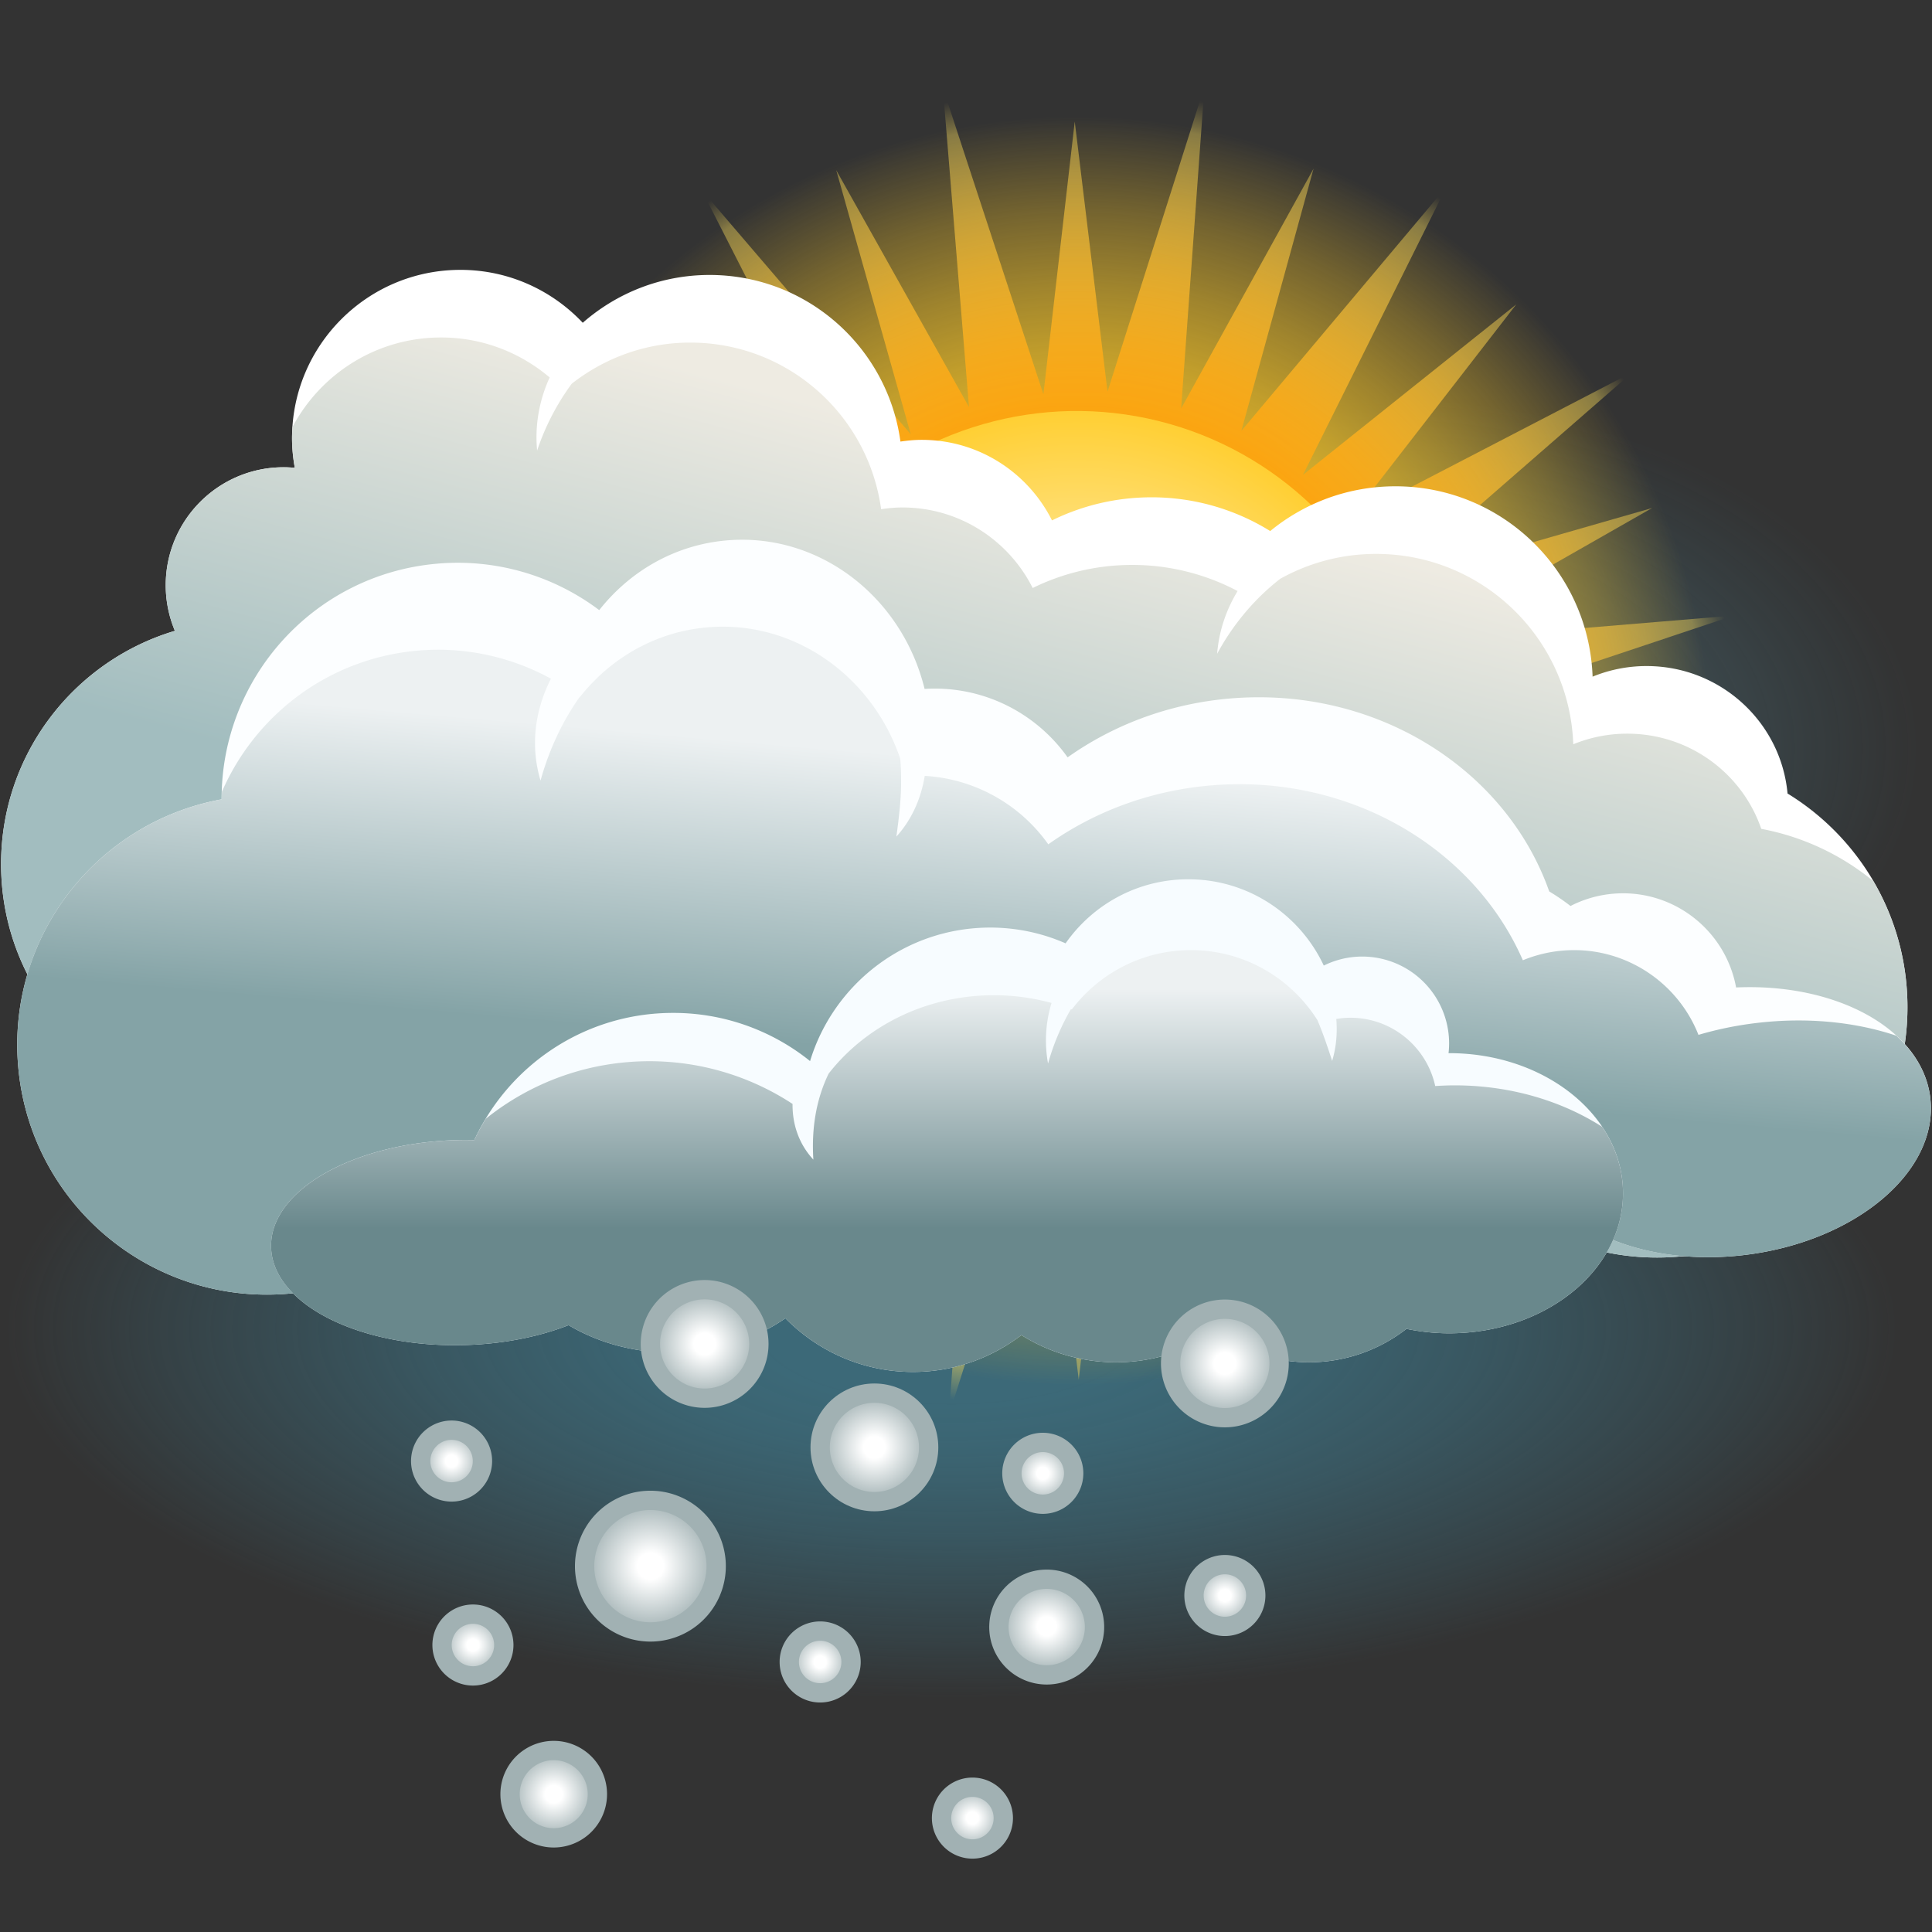 <svg xmlns="http://www.w3.org/2000/svg" xmlns:xlink="http://www.w3.org/1999/xlink" viewBox="0 0 200 200"><rect x="0" y="0" width="200" height="200" fill="#333333" stroke="none"/><defs><radialGradient id="b" cx="-207.532" cy="73.158" r="102.797" data-name="Nepojmenovaný přechod 114" fx="-207.532" fy="73.158" gradientTransform="matrix(.548 0 0 .354 256.108 51.602)" gradientUnits="userSpaceOnUse"><stop offset=".2" stop-color="#7ab7cc" stop-opacity=".3"/><stop offset=".394" stop-color="#71b0c6" stop-opacity=".256"/><stop offset=".709" stop-color="#5ba0b7" stop-opacity=".137"/><stop offset="1" stop-color="#428da6" stop-opacity="0"/></radialGradient><radialGradient id="c" cx="74.765" cy="155.966" r="102.794" data-name="Nepojmenovaný přechod 94" fx="74.765" fy="155.966" gradientTransform="matrix(.953 0 0 .372 27.25 79.546)" gradientUnits="userSpaceOnUse"><stop offset=".2" stop-color="#428da6" stop-opacity=".6"/><stop offset=".336" stop-color="#428da6" stop-opacity=".546"/><stop offset=".557" stop-color="#428da6" stop-opacity=".4"/><stop offset=".834" stop-color="#428da6" stop-opacity=".162"/><stop offset="1" stop-color="#428da6" stop-opacity="0"/></radialGradient><radialGradient id="d" cx="111.464" cy="77.702" r="69.109" data-name="Nepojmenovaný přechod 35" fx="111.464" fy="77.702" gradientTransform="rotate(9.667 111.465 77.704)" gradientUnits="userSpaceOnUse"><stop offset=".238" stop-color="#ffcc28"/><stop offset=".311" stop-color="#ffcc28" stop-opacity=".98"/><stop offset=".399" stop-color="#ffcc28" stop-opacity=".923"/><stop offset=".495" stop-color="#ffcc28" stop-opacity=".828"/><stop offset=".596" stop-color="#ffcc28" stop-opacity=".696"/><stop offset=".7" stop-color="#ffcc28" stop-opacity=".526"/><stop offset=".809" stop-color="#ffcc28" stop-opacity=".318"/><stop offset=".918" stop-color="#ffcc28" stop-opacity=".076"/><stop offset=".95" stop-color="#ffcc28" stop-opacity="0"/></radialGradient><radialGradient id="e" cx="111.464" cy="77.702" r="68.446" data-name="Nepojmenovaný přechod 7" fx="111.464" fy="77.702" gradientUnits="userSpaceOnUse"><stop offset=".3" stop-color="#f90"/><stop offset=".39" stop-color="#ff9b03" stop-opacity=".98"/><stop offset=".498" stop-color="#ffa20c" stop-opacity=".923"/><stop offset=".615" stop-color="#ffad1a" stop-opacity=".829"/><stop offset=".738" stop-color="#ffbd2f" stop-opacity=".697"/><stop offset=".865" stop-color="#ffd149" stop-opacity=".529"/><stop offset=".95" stop-color="#ffe15e" stop-opacity=".4"/><stop offset="1" stop-color="#ffe15e" stop-opacity="0"/></radialGradient><radialGradient id="f" cx="111.464" cy="77.702" r="35.155" data-name="Nepojmenovaný přechod 201" fx="111.464" fy="77.702" gradientTransform="rotate(14.156 111.462 77.699)" gradientUnits="userSpaceOnUse"><stop offset="0" stop-color="#fffcf0"/><stop offset="1" stop-color="#ffcf33"/></radialGradient><radialGradient id="a" cx="67.329" cy="162.127" r="6.809" data-name="Nepojmenovaný přechod 118" fx="67.329" fy="162.127" gradientUnits="userSpaceOnUse"><stop offset=".2" stop-color="#fff"/><stop offset="1" stop-color="#a1b1b3"/></radialGradient><radialGradient xlink:href="#a" id="j" cx="90.518" cy="149.833" r="5.615" data-name="Nepojmenovaný přechod 118" fx="90.518" fy="149.833"/><radialGradient xlink:href="#a" id="k" cx="126.799" cy="141.143" r="5.615" data-name="Nepojmenovaný přechod 118" fx="126.799" fy="141.143"/><radialGradient xlink:href="#a" id="l" cx="72.944" cy="139.124" r="5.615" data-name="Nepojmenovaný přechod 118" fx="72.944" fy="139.124"/><radialGradient xlink:href="#a" id="m" cx="108.354" cy="168.363" r="4.949" data-name="Nepojmenovaný přechod 118" fx="108.354" fy="168.363"/><radialGradient xlink:href="#a" id="n" cx="57.321" cy="185.733" r="4.52" data-name="Nepojmenovaný přechod 118" fx="57.321" fy="185.733"/><radialGradient xlink:href="#a" id="o" cx="48.957" cy="170.293" r="3.196" data-name="Nepojmenovaný přechod 118" fx="48.957" fy="170.293"/><radialGradient xlink:href="#a" id="p" cx="46.748" cy="151.249" r="3.196" data-name="Nepojmenovaný přechod 118" fx="46.748" fy="151.249"/><radialGradient xlink:href="#a" id="q" cx="84.904" cy="172.046" r="3.196" data-name="Nepojmenovaný přechod 118" fx="84.904" fy="172.046"/><radialGradient xlink:href="#a" id="r" cx="107.951" cy="152.517" r="3.196" data-name="Nepojmenovaný přechod 118" fx="107.951" fy="152.517"/><radialGradient xlink:href="#a" id="s" cx="100.665" cy="188.21" r="3.196" data-name="Nepojmenovaný přechod 118" fx="100.665" fy="188.21"/><radialGradient xlink:href="#a" id="t" cx="126.799" cy="165.166" r="3.196" data-name="Nepojmenovaný přechod 118" fx="126.799" fy="165.166"/><linearGradient id="g" x1="88.315" x2="114.201" y1="135.989" y2="39.38" data-name="Nepojmenovaný přechod 12" gradientUnits="userSpaceOnUse"><stop offset=".4" stop-color="#a2bdbf"/><stop offset=".9" stop-color="#eeebe2"/></linearGradient><linearGradient id="h" x1="98.28" x2="104.982" y1="140.301" y2="63.698" data-name="Nepojmenovaný přechod 25" gradientUnits="userSpaceOnUse"><stop offset=".4" stop-color="#84a3a6"/><stop offset=".8" stop-color="#edf1f2"/></linearGradient><linearGradient id="i" x1="98.037" x2="98.037" y1="142.022" y2="92.485" data-name="Nepojmenovaný přechod 69" gradientUnits="userSpaceOnUse"><stop offset=".3" stop-color="#69888c"/><stop offset=".8" stop-color="#edf1f2"/></linearGradient></defs><ellipse cx="142.464" cy="77.536" rx="56.402" ry="36.43" style="fill:url(#b)"/><ellipse cx="98.464" cy="137.536" rx="98.103" ry="38.211" style="fill:url(#c)"/><circle cx="111.464" cy="77.702" r="69.109" style="fill:url(#d)" transform="rotate(-9.667 111.467 77.702)"/><path d="m146.569 88.602 33.043 2.441-31.309-10.127 27.72-3.422-27.991-3.273 31.453-10.501-32.766 2.731 24.31-13.863-27.101 7.782 25.075-21.843-29.237 15.171 17.202-22.192-22.086 17.651 14.879-29.86L128.506 44.6l7.473-27.143-13.709 24.834 2.418-33.332-10.038 31.582-3.393-27.961-3.244 28.235-10.41-31.728 2.707 33.053-13.743-24.523 7.714 27.338-21.654-25.294 15.04 29.491-22-17.351 17.499 22.28-29.602-15.01 25.084 21.441-26.908-7.538 24.617 13.828-33.042-2.44 31.31 10.127-27.72 3.422 27.99 3.273-31.452 10.501 32.767-2.731-24.312 13.863 27.101-7.782-25.074 21.843 29.236-15.171-17.201 22.192 22.086-17.651-14.879 29.86 21.255-25.303-7.472 27.143 13.708-24.833-2.419 33.331 10.039-31.582 3.393 27.961 3.244-28.235 10.41 31.728-2.707-33.053 13.743 24.523-7.714-27.338 21.654 25.294-15.04-29.492 21.999 17.352-17.498-22.28 29.602 15.01-25.084-21.441 26.908 7.538-24.619-13.829z" style="fill:url(#e)"/><circle cx="111.464" cy="77.702" r="35.154" style="fill:url(#f)" transform="rotate(-14.156 111.458 77.7)"/><path d="M185.046 82.146c-.677-7.398-6.949-13.196-14.596-13.196-1.979 0-3.863.393-5.585 1.097-.395-10.947-9.371-19.706-20.413-19.706-4.92 0-9.432 1.739-12.96 4.633a23.261 23.261 0 0 0-12.29-3.493c-3.696 0-7.19.861-10.298 2.389-2.481-4.939-7.58-8.337-13.484-8.337-.752 0-1.484.073-2.206.179-1.329-9.738-9.656-17.248-19.759-17.248-5.033 0-9.617 1.876-13.128 4.949-3.178-3.365-7.669-5.477-12.664-5.477-9.627 0-17.431 7.804-17.431 17.431 0 1.046.108 2.066.285 3.062a12.51 12.51 0 0 0-1.151-.058c-6.743 0-12.209 5.466-12.209 12.209 0 1.676.339 3.272.95 4.726C7.702 68.404.112 78.04.112 89.452c0 13.917 11.282 25.198 25.198 25.198a25.26 25.26 0 0 0 6.028-.731c5.107 7.245 13.533 11.983 23.071 11.983a28.08 28.08 0 0 0 14.578-4.055c5.367 2.777 14.282 4.596 24.38 4.596 7.933 0 15.135-1.124 20.462-2.952a35.156 35.156 0 0 0 22.71 8.282 35.13 35.13 0 0 0 20.122-6.302 25.784 25.784 0 0 0 14.885 4.708c14.312 0 25.913-11.601 25.913-25.913 0-9.366-4.969-17.569-12.414-22.122Z" style="fill:#fff"/><path d="M193.932 91.217a25.801 25.801 0 0 0-11.607-5.415c-1.965-5.726-7.428-9.853-13.875-9.853-1.978 0-3.863.393-5.585 1.097-.396-10.947-9.371-19.706-20.414-19.706-3.604 0-6.985.941-9.925 2.578-2.646 2.059-4.876 4.709-6.528 7.759.192-2.39.953-4.574 2.118-6.492a23.257 23.257 0 0 0-10.915-2.704c-3.696 0-7.19.861-10.298 2.389-2.481-4.939-7.58-8.337-13.484-8.337-.752 0-1.484.073-2.206.179-1.329-9.738-9.656-17.248-19.759-17.248-4.639 0-8.886 1.608-12.274 4.264a25.12 25.12 0 0 0-3.577 6.913c-.254-2.697.247-5.263 1.298-7.566-3.035-2.573-6.948-4.14-11.239-4.14-6.664 0-12.441 3.746-15.371 9.242-.027.395-.06.788-.06 1.189 0 1.046.108 2.066.285 3.062a12.51 12.51 0 0 0-1.151-.058c-6.743 0-12.209 5.466-12.209 12.209 0 1.676.339 3.272.95 4.726C7.702 68.404.112 78.04.112 89.452c0 13.917 11.282 25.198 25.198 25.198a25.26 25.26 0 0 0 6.028-.731c5.107 7.245 13.533 11.983 23.071 11.983a28.08 28.08 0 0 0 14.578-4.055c5.367 2.777 14.282 4.596 24.38 4.596 7.933 0 15.135-1.124 20.462-2.952a35.154 35.154 0 0 0 22.71 8.282 35.13 35.13 0 0 0 20.122-6.302 25.784 25.784 0 0 0 14.885 4.708c14.311 0 25.913-11.601 25.913-25.913a25.78 25.78 0 0 0-3.529-13.05Z" style="fill:url(#g)"/><path d="M199.82 113.626c-.858-7.053-9.626-11.877-20.1-11.405-1.1-5.974-6.584-10.243-12.757-9.7a11.866 11.866 0 0 0-4.384 1.267 22.546 22.546 0 0 0-2.203-1.507c-4.488-12.722-18.01-21.295-33.141-19.965-6.298.554-12.019 2.754-16.716 6.086-3.276-4.617-8.782-7.459-14.805-7.085-2.334-9.529-10.92-16.216-20.517-15.372-5.356.471-9.997 3.197-13.166 7.214a24.334 24.334 0 0 0-16.808-4.805c-12.74 1.12-22.325 11.831-22.281 24.392C9.974 85.127.709 97.031 1.886 110.429c1.251 14.223 13.794 24.739 28.017 23.489a25.757 25.757 0 0 0 10.256-3.135c6.225 2.778 14.517 4.158 23.413 3.482 5.929-.451 11.375-1.762 15.967-3.669 5.232 4.69 12.315 7.29 19.867 6.626a26.219 26.219 0 0 0 16.942-8.271c4.863 2.019 10.354 2.94 16.078 2.437a34.9 34.9 0 0 0 4.955-.797 22.24 22.24 0 0 0 13.465 3.11 22.25 22.25 0 0 0 13.815-6.434c4.152 2.306 9.854 3.389 15.977 2.644 11.517-1.401 20.105-8.691 19.182-16.284Z" style="fill:#fcfeff"/><path d="M199.82 113.626c-.298-2.454-1.571-4.628-3.523-6.413-4.221-1.418-9.258-1.947-14.559-1.302a36.534 36.534 0 0 0-5.914 1.217c-2.191-5.562-7.837-9.269-14.095-8.718a13.861 13.861 0 0 0-4.083.997c-5.103-11.681-18.034-19.354-32.412-18.09-6.298.554-12.019 2.754-16.716 6.086a16.862 16.862 0 0 0-12.789-7.085c-.378 2.312-1.321 4.51-2.936 6.283.287-2.099.51-4.034.487-5.945a21.982 21.982 0 0 0-.09-2.126c-2.913-8.564-11.01-14.374-19.994-13.584-5.356.471-9.997 3.197-13.166 7.214l-.019-.013c-1.815 2.558-3.175 5.491-4.056 8.659-1.098-3.688-.541-7.369 1.079-10.549-4.082-2.229-8.831-3.34-13.812-2.902-9.228.811-16.787 6.663-20.246 14.597-.008.266-.036.527-.035.795C9.973 85.128.708 97.032 1.885 110.43c1.251 14.223 13.794 24.739 28.017 23.489a25.757 25.757 0 0 0 10.256-3.135c6.225 2.778 14.517 4.158 23.413 3.482 5.929-.451 11.375-1.762 15.967-3.669 5.232 4.69 12.315 7.29 19.867 6.626a26.219 26.219 0 0 0 16.942-8.271c4.863 2.019 10.354 2.94 16.078 2.437a34.9 34.9 0 0 0 4.955-.797 22.24 22.24 0 0 0 13.465 3.11 22.25 22.25 0 0 0 13.815-6.434c4.152 2.306 9.854 3.389 15.976 2.644 11.517-1.401 20.105-8.691 19.182-16.284Z" style="fill:url(#h)"/><path d="m150.012 109.022-.059.002a8.97 8.97 0 0 0 .059-1.002 9 9 0 0 0-9-9 8.951 8.951 0 0 0-3.974.934c-2.474-5.273-7.815-8.934-14.026-8.934-5.26 0-9.9 2.626-12.702 6.632a19.42 19.42 0 0 0-7.798-1.632c-8.793 0-16.222 5.823-18.654 13.821a22.566 22.566 0 0 0-14.179-4.988c-9.126 0-16.986 5.396-20.58 13.168a36.285 36.285 0 0 0-1.651-.006c-10.844.256-19.522 5.216-19.384 11.078.139 5.862 9.042 10.405 19.886 10.149 4.056-.096 7.808-.85 10.909-2.063 3.014 1.784 6.683 2.841 10.653 2.841 4.482 0 8.59-1.336 11.792-3.558 3.358 3.426 8.032 5.558 13.208 5.558 4.226 0 8.107-1.432 11.222-3.816a18.389 18.389 0 0 0 9.778 2.816c3.826 0 7.379-1.162 10.33-3.151a16.4 16.4 0 0 0 9.67 3.151 16.41 16.41 0 0 0 10.082-3.458c1.416.289 2.891.458 4.418.458 9.941 0 18-6.492 18-14.5s-8.059-14.5-18-14.5Z" style="fill:#f7fcff"/><path d="M165.865 116.653c-4.195-2.688-9.503-4.298-15.28-4.298-.678 0-1.347.028-2.011.072-.883-4.043-4.48-7.072-8.788-7.072-.497 0-.981.048-1.454.128.123 1.446 0 2.913-.428 4.343-.483-1.496-.96-2.895-1.521-4.217-2.744-4.35-7.573-7.253-13.097-7.253-5.041 0-9.505 2.417-12.336 6.143-.03-.011-.061-.019-.091-.03a24.087 24.087 0 0 0-2.365 5.627 13.253 13.253 0 0 1 .361-6.271 22.623 22.623 0 0 0-5.956-.801c-7.055 0-13.287 3.205-17.119 8.116-1.305 2.692-1.786 5.718-1.58 8.905-1.525-1.645-2.178-3.694-2.155-5.767a26.954 26.954 0 0 0-14.811-4.421c-6.412 0-12.3 2.231-16.941 5.953a22.55 22.55 0 0 0-1.194 2.215 36.285 36.285 0 0 0-1.651-.006c-10.844.256-19.522 5.216-19.384 11.078.139 5.862 9.042 10.405 19.886 10.149 4.056-.096 7.808-.85 10.909-2.063 3.014 1.784 6.682 2.841 10.653 2.841 4.482 0 8.59-1.336 11.792-3.558 3.358 3.426 8.032 5.558 13.208 5.558 4.226 0 8.107-1.432 11.222-3.816a18.389 18.389 0 0 0 9.778 2.816c3.826 0 7.379-1.162 10.329-3.151a16.401 16.401 0 0 0 9.671 3.151 16.41 16.41 0 0 0 10.082-3.458c1.416.289 2.891.458 4.418.458 9.941 0 18-6.492 18-14.5 0-2.485-.779-4.824-2.146-6.868Z" style="fill:url(#i)"/><path d="M74.138 162.127a6.809 6.809 0 1 1-13.618 0 6.809 6.809 0 0 1 13.618 0Z" style="fill:url(#a);stroke:#a1b1b3;stroke-linejoin:round;stroke-width:2px"/><circle cx="90.518" cy="149.833" r="5.615" style="fill:url(#j);stroke:#a1b1b3;stroke-linejoin:round;stroke-width:2px"/><path d="M132.413 141.143a5.615 5.615 0 1 1-11.23 0 5.615 5.615 0 0 1 11.23 0Z" style="fill:url(#k);stroke:#a1b1b3;stroke-linejoin:round;stroke-width:2px"/><path d="M78.558 139.124a5.615 5.615 0 1 1-11.23 0 5.615 5.615 0 0 1 11.23 0Z" style="fill:url(#l);stroke:#a1b1b3;stroke-linejoin:round;stroke-width:2px"/><path d="M113.303 168.363a4.949 4.949 0 1 1-9.897 0 4.949 4.949 0 0 1 9.897 0Z" style="stroke:#a1b1b3;stroke-linejoin:round;stroke-width:2px;fill:url(#m)"/><path d="M61.841 185.733a4.52 4.52 0 1 1-9.04 0 4.52 4.52 0 0 1 9.04 0Z" style="fill:url(#n);stroke:#a1b1b3;stroke-linejoin:round;stroke-width:2px"/><path d="M52.154 170.293a3.196 3.196 0 1 1-6.392 0 3.196 3.196 0 0 1 6.392 0Z" style="fill:url(#o);stroke:#a1b1b3;stroke-linejoin:round;stroke-width:2px"/><path d="M49.944 151.249a3.196 3.196 0 1 1-6.393 0 3.196 3.196 0 0 1 6.393 0Z" style="fill:url(#p);stroke:#a1b1b3;stroke-linejoin:round;stroke-width:2px"/><path d="M88.1 172.046a3.197 3.197 0 1 1-6.394 0 3.197 3.197 0 0 1 6.394 0Z" style="fill:url(#q);stroke:#a1b1b3;stroke-linejoin:round;stroke-width:2px"/><path d="M111.147 152.517a3.197 3.197 0 1 1-6.394 0 3.197 3.197 0 0 1 6.394 0Z" style="fill:url(#r);stroke:#a1b1b3;stroke-linejoin:round;stroke-width:2px"/><path d="M103.862 188.21a3.196 3.196 0 1 1-6.392 0 3.196 3.196 0 0 1 6.392 0Z" style="fill:url(#s);stroke:#a1b1b3;stroke-linejoin:round;stroke-width:2px"/><path d="M129.995 165.167a3.196 3.196 0 1 1-6.392 0 3.196 3.196 0 0 1 6.392 0Z" style="fill:url(#t);stroke:#a1b1b3;stroke-linejoin:round;stroke-width:2px"/></svg>